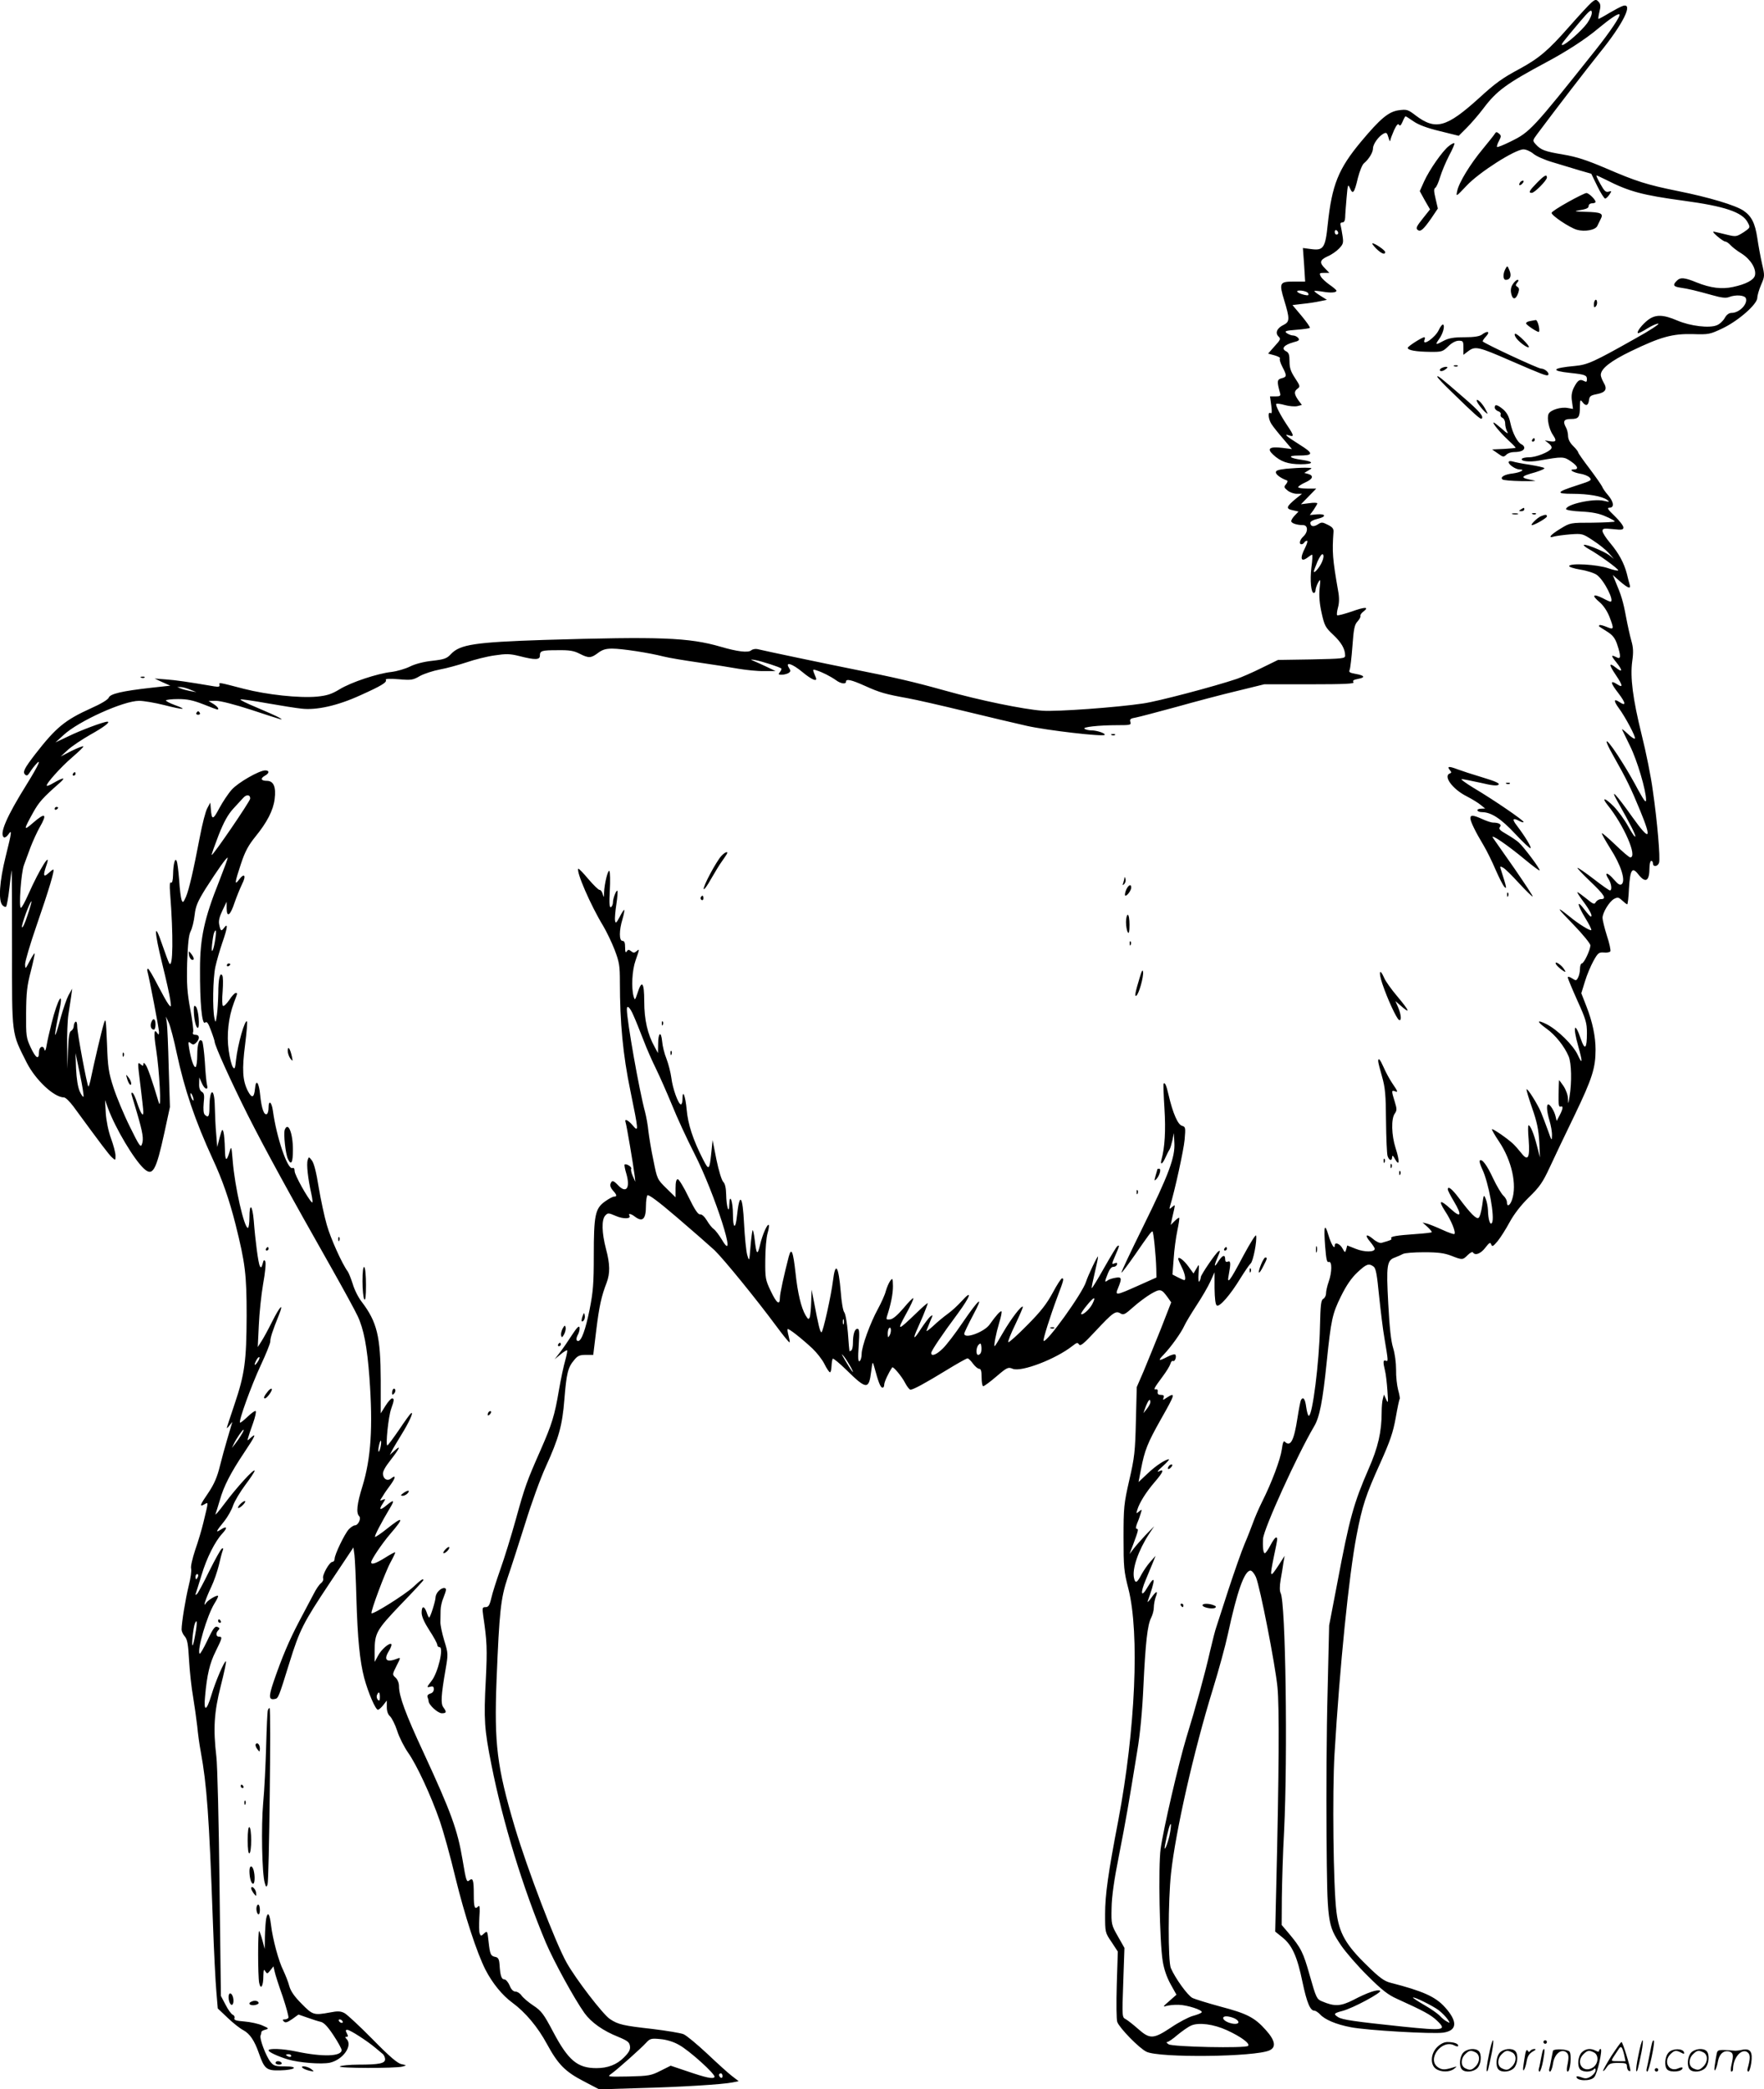 <svg version="1.0" xmlns="http://www.w3.org/2000/svg"
  viewBox="0 0 1014.244 1201.037"
 preserveAspectRatio="xMidYMid meet">
<g transform="translate(-0.578,1200.872) scale(0.1,-0.1)"
fill="#000000" stroke="none">
<path d="M9154 11992 c-11 -9 -69 -72 -129 -140 -116 -132 -170 -178 -280
-238 -101 -54 -140 -82 -235 -169 -188 -170 -250 -187 -366 -99 -43 33 -50 35
-95 29 -59 -8 -106 -47 -218 -181 -130 -156 -167 -248 -191 -474 -14 -138 -25
-153 -97 -143 l-46 6 7 -96 6 -97 -65 0 c-82 0 -86 -7 -55 -109 32 -104 31
-122 -2 -139 -39 -18 -52 -46 -32 -67 15 -14 13 -19 -22 -57 l-37 -42 37 -10
c21 -6 35 -14 31 -18 -4 -4 2 -25 14 -48 27 -52 26 -58 -5 -66 -26 -7 -27 -18
-8 -86 4 -15 -1 -18 -26 -18 l-32 0 7 -51 c5 -37 4 -50 -4 -45 -17 11 -13 -36
6 -64 9 -14 39 -52 67 -84 l50 -59 -54 7 c-75 9 -92 -4 -54 -39 43 -40 85 -55
159 -55 75 0 79 15 7 25 -74 10 -87 25 -22 25 90 0 91 11 6 64 -76 48 -93 63
-56 51 27 -9 25 2 -11 55 -41 61 -72 121 -65 127 3 3 26 0 50 -7 25 -7 57 -9
71 -6 l26 7 -21 28 c-24 35 -25 50 -3 66 15 11 14 16 -15 60 -25 38 -32 59
-32 96 0 39 -4 51 -21 59 -28 15 -10 36 43 51 33 8 37 13 28 25 -7 8 -20 14
-29 14 -10 0 -25 6 -36 13 -16 12 -9 15 55 20 40 3 75 8 77 11 3 3 -18 33 -47
68 l-53 63 59 7 c32 3 77 10 99 15 l40 8 -38 24 c-21 13 -36 25 -34 27 2 2 24
0 48 -4 46 -8 79 -6 79 6 -1 4 -18 19 -40 34 -21 15 -44 36 -50 47 -10 19 -8
21 19 21 l30 0 -24 25 c-35 34 -31 49 14 70 22 9 52 30 66 45 24 25 26 33 20
72 -3 23 -9 51 -11 61 -4 11 0 17 10 17 10 0 15 10 16 28 0 15 4 65 8 112 7
80 8 83 20 56 16 -38 25 -26 45 59 10 39 25 77 35 85 29 24 52 63 52 86 0 24
32 69 60 84 17 9 21 6 29 -22 5 -18 10 -26 10 -18 1 8 11 35 22 60 14 30 23
40 28 32 6 -10 12 -4 21 17 7 17 15 31 17 31 3 0 23 -13 46 -29 29 -20 77 -38
151 -56 l109 -27 44 44 c24 24 69 75 99 115 75 100 133 142 359 263 115 61
228 134 300 195 69 57 115 88 122 81 8 -8 -52 -98 -138 -206 -362 -455 -377
-471 -488 -525 -40 -20 -75 -34 -78 -31 -2 2 2 18 11 34 14 27 14 31 0 43 -13
11 -17 10 -24 -2 -5 -8 -36 -47 -69 -87 -71 -85 -138 -194 -147 -242 -7 -34
-7 -33 55 32 71 76 278 208 326 208 15 0 40 -11 57 -25 16 -14 66 -36 111 -49
45 -14 114 -34 152 -46 l70 -20 35 -72 c19 -39 40 -71 45 -71 6 1 17 12 25 24
13 20 13 21 -5 16 -16 -5 -25 3 -47 43 -16 28 -26 50 -23 50 3 0 27 -11 53
-24 135 -69 212 -89 447 -121 238 -32 340 -66 370 -126 15 -28 15 -29 -25 -56
-40 -25 -43 -26 -93 -14 -29 7 -61 15 -72 17 -15 4 -11 -3 15 -26 19 -16 39
-30 46 -30 6 0 19 -9 29 -20 10 -11 39 -34 66 -50 52 -34 84 -88 75 -125 -7
-26 -51 -50 -126 -66 -65 -14 -129 -6 -209 26 -71 29 -94 31 -115 9 -24 -24
-19 -33 22 -39 43 -6 89 -17 186 -44 49 -14 76 -17 93 -10 39 15 90 11 97 -7
12 -32 -37 -84 -82 -84 -15 0 -29 -10 -40 -30 -9 -16 -29 -35 -45 -41 -42 -18
-152 -5 -227 27 -82 35 -125 36 -168 4 -33 -25 -67 -68 -59 -76 2 -3 27 9 55
27 28 17 56 29 63 27 7 -2 -52 -41 -132 -85 -241 -136 -275 -151 -348 -158
-133 -12 -143 -28 -27 -40 84 -9 96 -13 96 -36 0 -16 -3 -18 -18 -10 -23 12
-35 4 -57 -38 -12 -25 -16 -47 -11 -79 l6 -44 -29 5 c-39 8 -99 -10 -111 -33
-12 -23 2 -91 26 -124 21 -31 17 -39 -17 -34 l-31 5 22 -17 c14 -11 20 -22 15
-30 -12 -20 -87 -50 -127 -50 -20 0 -39 -4 -42 -9 -9 -14 45 -20 99 -10 136
24 142 24 185 -6 39 -27 44 -45 14 -45 -30 0 -4 -17 35 -24 22 -3 47 -13 56
-22 15 -16 10 -19 -71 -45 -121 -39 -126 -49 -26 -49 90 0 170 -14 198 -35 17
-12 14 -13 -20 -5 -62 14 -216 -21 -216 -48 0 -5 39 -12 88 -14 61 -3 103 -11
140 -28 28 -12 52 -25 52 -29 0 -3 -58 -6 -128 -7 -127 0 -128 0 -185 -35 -58
-35 -75 -57 -34 -44 12 3 54 9 92 12 68 5 71 4 130 -35 33 -21 74 -54 90 -72
l30 -34 -28 22 c-32 23 -137 66 -145 58 -2 -3 10 -13 28 -23 56 -31 170 -113
170 -123 0 -4 -26 1 -57 12 -63 22 -220 31 -225 13 -2 -5 28 -15 65 -21 38 -6
81 -20 95 -31 42 -31 103 -153 77 -153 -3 0 -24 9 -46 21 -55 27 -63 15 -16
-24 23 -20 44 -52 57 -85 27 -71 26 -75 -17 -57 -20 8 -38 13 -41 10 -3 -3 -3
-6 -1 -8 2 -2 23 -15 45 -29 32 -20 46 -38 58 -74 22 -66 22 -88 -3 -74 -34
17 -34 11 -1 -30 37 -47 35 -60 -4 -29 -40 32 -41 18 -1 -41 42 -62 44 -78 9
-55 -42 27 -40 9 6 -50 45 -59 47 -79 5 -51 -32 21 -32 5 -1 -37 37 -50 99
-167 92 -174 -3 -4 -23 9 -42 28 -20 19 -35 30 -32 24 2 -5 23 -48 46 -95 41
-82 92 -255 92 -309 0 -20 -10 -7 -44 54 -23 44 -62 112 -86 150 -94 153 -135
183 -52 38 68 -120 95 -175 148 -304 69 -168 56 -178 -45 -37 -92 130 -131
171 -87 93 77 -137 107 -196 104 -205 -2 -6 -20 21 -41 59 -21 38 -59 90 -84
115 -49 49 -71 54 -35 8 95 -117 175 -302 131 -302 -6 0 -44 32 -85 72 -41 39
-76 69 -78 67 -3 -2 20 -42 49 -89 60 -93 88 -181 66 -203 -10 -9 -20 -4 -47
27 -36 42 -57 43 -30 2 17 -26 22 -66 8 -66 -4 0 -46 29 -92 65 -47 36 -89 65
-94 65 -5 0 28 -35 72 -77 83 -79 98 -103 62 -103 -10 0 -23 -8 -29 -17 -8
-15 -14 -13 -54 20 -25 20 -48 37 -52 37 -3 0 12 -24 33 -52 40 -54 57 -88 44
-88 -4 0 -20 19 -37 41 -45 60 -42 29 4 -47 23 -37 39 -69 36 -72 -6 -6 -73
35 -125 78 -82 66 -76 54 23 -47 54 -56 97 -109 97 -119 -1 -27 -37 -104 -50
-104 -5 0 -10 -14 -10 -31 0 -17 -5 -39 -11 -50 -10 -19 -12 -19 -35 -4 -14 9
-24 11 -24 5 0 -6 25 -66 55 -133 49 -108 55 -129 55 -187 0 -90 -12 -102 -35
-34 -36 106 -48 74 -15 -41 26 -93 25 -111 -3 -50 -26 56 -116 144 -179 176
-58 29 -58 16 -1 -25 52 -37 104 -103 128 -160 16 -38 19 -147 5 -231 -7 -46
-7 -47 -9 -13 0 21 -12 53 -26 74 -14 20 -25 35 -25 33 -1 -2 -2 -38 -3 -80
-1 -58 1 -75 11 -72 17 7 15 -12 -5 -50 l-17 -32 -6 25 c-6 29 -31 70 -42 70
-12 0 -9 -41 7 -94 8 -27 15 -65 14 -85 0 -33 -2 -31 -23 29 -13 36 -31 83
-40 105 -20 47 -77 138 -83 132 -2 -3 12 -51 32 -108 28 -80 37 -124 41 -194
l4 -90 -18 70 c-18 69 -37 115 -48 115 -3 0 -3 -37 1 -82 8 -107 -4 -127 -42
-78 -15 19 -37 44 -49 55 -34 31 -115 87 -120 82 -2 -2 16 -34 41 -71 73 -109
104 -249 74 -335 -12 -34 -29 -42 -29 -13 0 11 -9 27 -20 37 -12 11 -38 55
-59 99 -36 78 -65 116 -77 103 -4 -3 3 -25 14 -49 37 -76 74 -281 56 -309 -10
-17 -22 19 -23 73 -1 20 -6 49 -13 65 -11 27 -12 25 -20 -37 -5 -35 -14 -68
-21 -72 -13 -9 -46 24 -114 115 -40 53 -63 70 -63 48 0 -5 16 -37 36 -70 47
-79 40 -96 -18 -43 -62 57 -75 53 -34 -11 36 -54 64 -123 54 -132 -3 -3 -34 8
-69 24 -35 16 -75 32 -89 36 l-25 6 29 -26 c15 -14 26 -28 24 -30 -2 -2 -42
-7 -88 -10 -115 -8 -152 -14 -145 -25 5 -8 -3 -11 -56 -26 -9 -3 -31 7 -48 22
-41 34 -51 24 -17 -16 14 -17 26 -35 26 -40 0 -20 -59 -20 -107 -1 l-51 20 -6
-22 c-6 -21 -7 -21 -22 6 -14 26 -44 38 -44 16 0 -27 -21 8 -36 59 -22 74 -28
53 -19 -65 6 -75 10 -93 21 -89 19 7 19 -58 -1 -114 -8 -23 -15 -53 -15 -66 0
-13 -7 -27 -16 -32 -13 -7 -16 -34 -19 -163 -4 -201 -43 -509 -64 -509 -5 0
-11 23 -15 50 -6 47 -17 62 -30 41 -3 -5 -12 -51 -20 -102 -20 -131 -40 -171
-73 -138 -7 7 -12 -5 -17 -43 -8 -58 -58 -192 -114 -303 -19 -38 -42 -92 -52
-120 -10 -27 -31 -82 -48 -121 -17 -40 -58 -157 -92 -260 -33 -104 -66 -202
-71 -219 -6 -16 -22 -79 -36 -139 -28 -125 -84 -328 -136 -496 -44 -145 -133
-528 -148 -640 -14 -100 -6 -536 12 -645 7 -45 23 -92 45 -132 l34 -61 -42
-37 c-34 -29 -38 -35 -18 -28 14 4 46 8 72 7 51 -1 141 -31 133 -43 -2 -5 -25
-14 -51 -21 -25 -7 -82 -37 -126 -67 -101 -67 -121 -67 -188 -8 -27 24 -59 49
-71 56 -22 11 -22 13 -15 210 l7 200 -38 67 c-37 65 -38 69 -36 162 1 66 14
160 43 305 40 204 54 286 105 600 16 94 29 232 35 370 12 250 23 353 45 395 8
16 15 42 15 59 0 16 5 42 10 57 16 41 5 40 -25 -3 -15 -21 -24 -29 -20 -18 45
125 45 157 -1 80 -37 -64 -44 -38 -11 41 14 33 32 77 41 99 l16 40 -31 -35
c-17 -19 -39 -52 -50 -72 -25 -49 -36 -54 -43 -21 -12 53 25 159 86 253 l30
45 -49 -50 c-26 -28 -58 -64 -70 -80 l-23 -30 21 55 c30 80 32 90 21 90 -7 0
-6 11 2 32 8 18 17 44 21 58 7 23 7 24 -10 10 -17 -14 -17 -13 -10 10 12 40
50 101 99 158 51 59 58 79 24 62 -13 -6 -3 7 22 29 25 22 41 41 37 41 -19 0
-75 -36 -123 -82 l-52 -49 14 73 c21 110 38 152 114 287 83 146 87 159 34 125
-22 -15 -24 -15 -18 0 4 12 0 16 -15 16 -15 0 -21 5 -19 18 2 10 -2 16 -10 14
-16 -3 -11 7 38 73 21 28 41 60 45 73 3 12 10 20 15 17 10 -6 22 23 14 36 -3
5 -23 0 -44 -11 -54 -28 -59 -25 -23 12 41 43 100 125 118 165 8 18 40 71 70
117 31 47 67 109 80 138 l24 53 0 -92 c1 -59 5 -94 13 -99 16 -10 77 60 135
155 26 42 53 81 60 87 14 12 37 130 31 160 -2 9 -34 -43 -73 -115 -79 -150
-97 -173 -84 -109 12 65 11 81 -6 74 -10 -4 -15 1 -15 14 0 29 -15 24 -39 -12
-24 -39 -27 -31 -6 19 18 42 18 46 6 38 -15 -9 -101 -135 -101 -148 0 -7 -4
-18 -9 -25 -4 -7 -6 13 -4 45 4 58 4 58 -12 30 l-17 -29 -29 40 c-27 37 -59
61 -59 44 0 -4 9 -25 20 -47 19 -37 26 -75 15 -75 -4 0 -20 7 -37 16 l-31 16
7 91 c3 51 13 123 21 161 8 38 13 71 11 74 -3 2 -14 -6 -27 -19 l-22 -22 7 34
c21 92 21 85 1 69 -16 -14 -17 -13 -12 5 27 87 79 324 84 383 6 69 5 73 -15
79 -24 6 -53 73 -77 176 -13 57 -21 75 -29 66 -2 -2 0 -67 5 -143 8 -127 2
-224 -17 -293 -9 -34 5 -28 22 10 8 17 18 39 24 47 5 8 12 33 17 55 l8 40 3
-55 c5 -83 -32 -183 -179 -481 -71 -144 -128 -264 -125 -266 2 -2 35 42 75 99
80 116 96 138 103 138 6 0 20 -139 22 -215 l1 -50 -105 -47 c-130 -58 -135
-59 -115 -12 23 56 20 64 -17 57 -18 -3 -39 -10 -45 -16 -17 -12 -16 -6 3 42
9 23 21 38 31 37 9 0 18 5 21 13 3 10 0 12 -12 8 -20 -8 -20 -8 4 48 23 53 24
59 10 50 -5 -3 -39 -60 -76 -125 -37 -66 -69 -118 -71 -116 -2 2 6 41 17 87
11 46 20 89 19 94 0 12 -58 -109 -69 -145 -20 -65 -228 -355 -244 -339 -5 5
38 142 80 254 37 97 38 105 26 105 -5 0 -29 -37 -53 -82 -34 -63 -68 -108
-147 -187 -56 -57 -105 -101 -109 -98 -3 4 15 50 41 103 25 53 45 99 43 101
-9 8 -68 -70 -113 -147 -25 -44 -47 -80 -49 -80 -7 0 8 75 26 135 10 32 16 62
13 65 -6 5 -32 -24 -68 -75 -31 -44 -146 -86 -146 -53 0 6 23 54 51 107 64
119 37 99 -63 -47 -39 -58 -88 -122 -110 -144 -37 -37 -68 -49 -68 -27 0 12
60 102 153 227 73 99 87 143 22 71 -22 -24 -57 -57 -80 -73 -22 -16 -60 -47
-84 -70 -24 -22 -41 -34 -38 -26 3 8 13 33 22 55 16 37 16 38 -1 25 -9 -8 -32
-39 -51 -67 -38 -60 -50 -68 -30 -20 8 17 26 60 41 94 14 34 26 66 26 70 0 4
-30 -22 -67 -58 -107 -103 -112 -103 -59 -6 27 48 46 90 43 93 -2 3 -28 -23
-56 -57 -35 -41 -61 -63 -77 -65 -22 -2 -24 0 -18 19 23 71 34 128 34 172 -1
46 -2 49 -16 30 -8 -11 -19 -37 -25 -58 -5 -21 -26 -67 -45 -102 -45 -82 -94
-217 -94 -260 0 -18 -5 -37 -12 -41 -8 -5 -10 17 -5 89 5 78 4 97 -7 97 -16 0
-26 -31 -26 -82 0 -20 -4 -40 -10 -43 -6 -3 -10 -5 -10 -3 -1 2 -5 49 -9 106
-5 56 -14 109 -21 117 -7 8 -16 61 -20 117 -13 152 -31 178 -45 63 -10 -82
-57 -295 -66 -295 -8 0 -18 42 -43 175 l-14 70 -2 -70 c-1 -38 -5 -78 -8 -88
-7 -15 -9 -14 -24 10 -26 44 -46 130 -58 243 -14 126 -24 151 -39 95 -27 -104
-51 -213 -51 -237 0 -46 -19 -32 -53 40 -30 63 -32 73 -31 177 0 61 6 130 13
154 7 23 10 45 7 48 -8 8 -36 -54 -50 -114 -15 -64 -21 -57 -31 30 -4 32 -9
56 -12 54 -2 -3 -8 -45 -12 -94 -7 -87 -7 -88 -19 -48 -6 22 -14 102 -18 178
-8 166 -26 186 -41 45 -8 -79 -23 -73 -23 10 0 74 -19 127 -21 57 -1 -63 -17
-12 -18 57 -1 38 -6 62 -17 73 -9 9 -26 65 -39 128 l-22 112 -7 -70 c-11 -104
-14 -107 -47 -43 -59 115 -88 205 -95 288 -7 78 -24 122 -24 61 0 -17 -4 -31
-9 -31 -15 0 -48 92 -55 152 -4 31 -17 81 -28 110 -12 29 -23 74 -25 100 -6
63 -23 51 -23 -15 l-1 -52 -19 35 c-41 73 -60 158 -60 262 0 111 -14 127 -39
47 -14 -41 -15 -42 -22 -19 -14 51 -9 150 11 207 24 69 24 69 5 53 -12 -10
-18 -10 -31 1 -13 10 -17 10 -25 -2 -6 -10 -9 -3 -9 24 0 26 -4 37 -15 37 -20
0 -20 60 0 125 8 27 12 51 10 53 -2 2 -14 -16 -26 -40 -20 -37 -24 -40 -27
-20 -2 12 2 55 8 94 6 39 8 73 6 76 -7 6 -26 -44 -26 -68 0 -10 -5 -22 -11
-26 -9 -5 -11 20 -7 94 3 55 2 106 -2 113 -8 13 -29 -72 -31 -124 -1 -30 -1
-31 -8 -7 -4 14 -12 24 -18 23 -5 -1 -34 27 -64 62 -29 35 -56 62 -58 60 -14
-15 71 -211 143 -329 19 -32 49 -94 66 -138 27 -71 30 -92 30 -186 0 -232 18
-420 60 -622 48 -235 49 -242 14 -201 -27 32 -50 42 -41 17 5 -13 43 -235 52
-306 l4 -35 -15 33 c-8 18 -12 37 -9 42 6 10 -29 32 -38 24 -2 -3 2 -26 10
-52 24 -82 0 -117 -47 -67 -28 29 -36 31 -44 8 -4 -9 2 -25 14 -38 23 -25 25
-35 7 -35 -8 0 -32 -13 -54 -29 -55 -40 -63 -78 -63 -310 0 -162 -4 -208 -24
-310 -24 -118 -47 -181 -66 -181 -13 0 -13 16 1 41 5 11 9 28 7 37 -3 12 -16
-2 -43 -43 -21 -33 -52 -78 -69 -100 l-31 -40 34 28 c18 15 36 26 38 23 2 -2
-3 -28 -11 -57 -9 -30 -25 -106 -36 -169 -25 -149 -41 -199 -105 -345 -80
-181 -91 -211 -144 -403 -27 -97 -67 -226 -89 -287 -21 -60 -45 -134 -51 -162
-10 -43 -17 -53 -33 -53 -19 0 -20 -4 -14 -48 22 -148 24 -191 15 -372 -12
-227 -8 -283 32 -484 66 -334 182 -712 313 -1024 47 -110 162 -320 222 -405
39 -54 106 -102 194 -137 55 -23 65 -31 68 -54 3 -20 -6 -36 -35 -65 -41 -41
-92 -61 -158 -61 -109 0 -162 44 -250 211 -53 100 -66 118 -113 149 -29 19
-59 45 -68 58 -8 12 -24 22 -34 22 -13 0 -25 12 -34 35 -8 19 -22 35 -30 35
-17 0 -24 22 -28 85 -2 31 -8 41 -23 44 -28 5 -32 15 -40 88 -7 62 -7 64 -26
47 -17 -16 -19 -16 -25 0 -4 9 -4 51 -2 92 4 53 2 72 -5 65 -22 -22 -27 -9
-27 67 0 83 -5 99 -26 81 -15 -12 -18 -5 -39 121 -29 171 -65 270 -224 614
-104 223 -141 325 -141 381 0 19 -8 39 -20 50 -19 17 -19 18 6 68 23 44 24 49
7 42 -64 -26 -84 -10 -51 43 11 18 17 36 14 39 -10 11 -58 -30 -77 -67 l-19
-35 0 60 c0 106 9 122 150 270 72 74 130 137 130 140 0 12 -14 2 -58 -39 -46
-43 -232 -160 -240 -151 -7 7 79 238 110 294 16 29 28 55 26 56 -2 2 -28 -12
-58 -31 -53 -33 -80 -42 -80 -26 0 15 62 107 109 162 84 97 77 107 -19 30 -35
-28 -65 -48 -68 -46 -4 5 36 82 88 169 26 43 20 47 -22 12 -37 -31 -46 -26
-21 11 17 27 17 28 -1 21 -18 -7 -18 -7 0 20 9 16 30 46 46 67 29 40 31 59 3
36 -20 -17 -43 -6 -47 22 -3 16 11 42 44 84 53 68 62 90 22 53 l-27 -24 13 25
c7 14 31 54 53 90 46 74 73 135 57 125 -6 -3 -37 -47 -70 -96 -34 -49 -63 -89
-67 -89 -11 0 6 166 22 210 18 50 18 60 5 60 -6 0 -23 -19 -38 -43 l-27 -43 0
190 c-1 253 -21 335 -110 452 -19 24 -42 70 -51 102 -10 31 -23 64 -29 72 -32
43 -98 189 -120 267 -14 48 -35 147 -47 218 -13 83 -27 138 -39 153 -17 22
-18 22 -24 2 -8 -24 2 -110 21 -194 7 -32 9 -55 3 -49 -26 26 -99 158 -99 179
0 15 -5 22 -13 18 -28 -10 -91 176 -112 329 -7 52 -25 65 -25 18 0 -17 -4 -32
-9 -36 -17 -10 -31 31 -39 107 -7 76 -25 98 -30 38 -5 -53 -18 -57 -41 -13
-31 61 -34 125 -16 266 9 71 14 131 11 134 -12 13 -53 -131 -63 -221 -5 -50
-8 -56 -18 -42 -7 9 -18 52 -24 95 -13 89 -2 191 30 276 22 59 22 55 9 55 -5
0 -22 -18 -36 -40 -15 -22 -31 -37 -36 -34 -5 4 -6 38 -2 84 3 43 3 84 -2 91
-13 22 -23 -19 -23 -102 -1 -42 -4 -98 -8 -125 -7 -46 -8 -47 -14 -19 -12 54
-9 228 5 295 8 36 26 98 40 139 30 86 34 117 11 87 -17 -23 -21 -21 -29 19 -4
21 2 45 19 80 l24 50 0 -38 c1 -56 21 -42 46 34 12 35 32 83 43 106 25 49 13
66 -17 26 -28 -38 -26 -19 10 89 24 73 43 107 84 158 66 81 102 150 110 215 9
70 -6 105 -45 105 -34 0 -39 14 -10 30 25 14 26 30 1 30 -34 0 -155 -69 -192
-110 -20 -22 -52 -70 -72 -107 -37 -70 -44 -70 -49 -3 l-3 35 -17 -32 c-10
-17 -29 -91 -43 -165 -38 -198 -62 -302 -80 -345 -15 -33 -18 -36 -25 -18 -4
11 -11 62 -14 114 -4 52 -10 101 -14 109 -9 25 -20 -15 -21 -76 -1 -35 -5 -51
-12 -47 -7 5 -9 -14 -5 -61 19 -242 17 -437 -5 -403 -5 8 -23 57 -41 109 -47
139 -47 81 1 -113 22 -89 43 -182 46 -207 6 -42 5 -44 -10 -25 -9 11 -37 62
-63 112 -26 51 -51 93 -55 93 -5 0 -6 -8 -3 -17 11 -41 66 -326 66 -346 0 -17
-2 -19 -10 -7 -19 30 -21 -2 -6 -97 19 -123 31 -355 15 -303 -40 134 -65 204
-76 218 -9 13 -12 13 -13 3 0 -11 -3 -11 -15 -1 -19 16 -19 18 0 -135 8 -65
15 -128 15 -139 0 -31 -15 -8 -35 51 -9 29 -21 56 -27 59 -6 4 -8 -1 -5 -12 3
-11 17 -57 31 -104 33 -113 39 -150 28 -179 -7 -21 -15 -10 -69 100 -34 68
-76 169 -94 224 -29 89 -33 117 -38 255 -6 141 -7 151 -18 115 -14 -46 -55
-222 -73 -308 -6 -32 -14 -57 -16 -54 -8 8 -64 308 -64 343 0 21 -4 33 -10 29
-5 -3 -10 -15 -10 -25 0 -10 -7 -23 -15 -27 -11 -6 -15 -34 -18 -113 l-3 -105
-2 125 c-1 69 2 152 7 185 5 33 12 80 16 105 l6 45 -21 -37 c-11 -21 -31 -79
-45 -129 -39 -146 -43 -128 -9 35 29 133 -8 76 -44 -69 -11 -44 -24 -100 -28
-125 -4 -25 -9 -37 -12 -27 -6 30 -32 20 -32 -13 0 -46 -18 -36 -48 28 -25 54
-27 65 -26 197 1 116 5 157 27 240 14 55 24 102 22 103 -2 2 -15 -18 -29 -45
-24 -46 -25 -47 -26 -18 0 17 29 116 65 220 73 211 107 325 97 325 -3 0 -16
-10 -29 -22 -27 -25 -30 -12 -12 41 35 99 -37 -14 -102 -161 -19 -43 -38 -78
-43 -78 -13 0 1 203 18 247 8 21 25 67 38 103 14 36 37 86 51 111 47 81 34 90
-39 26 -54 -47 -53 -39 3 62 33 59 55 84 153 170 37 33 21 32 -38 -2 -18 -11
-35 -18 -37 -15 -8 8 81 108 147 164 37 32 66 60 63 62 -3 3 -33 -9 -68 -26
l-62 -32 41 38 c23 21 80 59 127 86 81 45 121 76 100 76 -21 0 -155 -50 -224
-84 l-74 -35 47 43 c87 80 344 196 434 196 25 0 91 -11 146 -25 110 -28 138
-28 58 1 -27 10 -50 22 -50 26 0 4 31 8 70 8 54 0 86 -7 145 -30 42 -17 78
-30 80 -30 14 0 2 17 -22 32 l-28 17 43 1 c26 0 107 -21 200 -51 197 -65 192
-63 162 -45 -14 8 -72 34 -129 58 -56 23 -98 44 -92 46 6 2 75 -8 153 -22 79
-14 168 -28 198 -31 85 -10 207 17 336 76 125 56 157 76 148 90 -3 6 24 7 74
3 73 -6 82 -5 123 19 24 13 76 30 114 37 39 7 107 26 153 41 46 16 118 34 161
40 67 10 88 10 144 -4 89 -23 117 -22 117 2 0 29 10 32 103 32 66 1 92 -3 125
-20 53 -27 66 -26 106 4 25 19 45 25 82 25 56 0 212 -24 294 -45 30 -8 123
-23 205 -35 83 -12 185 -28 229 -36 43 -7 108 -14 145 -13 l66 0 -50 24 c-27
13 -61 28 -75 34 -23 10 -22 10 10 5 37 -7 139 -40 148 -48 3 -3 -1 -12 -8
-21 -11 -13 -9 -15 11 -15 13 0 31 5 39 10 12 8 13 13 2 30 -23 37 19 24 78
-25 53 -44 87 -58 77 -32 -21 51 -21 50 4 42 32 -10 78 -33 111 -56 28 -21 58
-25 58 -9 0 18 31 11 109 -24 86 -39 119 -48 246 -71 50 -9 198 -43 330 -75
132 -32 292 -70 355 -84 116 -26 436 -63 447 -52 8 8 -43 26 -75 26 -15 0 -33
4 -40 9 -17 10 81 21 190 21 73 0 79 1 73 19 -5 15 1 20 32 25 21 4 126 32
233 61 107 30 265 72 350 92 l155 38 262 0 c201 0 259 3 251 12 -7 9 0 14 26
19 45 8 38 20 -15 29 -33 6 -39 10 -33 23 4 10 11 71 16 137 7 98 12 123 29
141 11 12 19 26 17 32 -2 6 6 17 17 25 36 28 9 28 -68 0 -42 -14 -79 -24 -83
-21 -3 3 -1 23 5 45 7 25 8 56 1 93 -33 189 -35 225 -27 340 2 19 -6 29 -33
42 -31 16 -36 16 -57 2 -25 -16 -43 -12 -43 10 0 7 18 17 41 22 52 12 50 30
-3 26 l-41 -4 22 30 c11 17 21 33 21 37 0 4 -21 5 -47 1 l-47 -6 44 45 44 45
-52 0 c-29 0 -52 4 -52 8 0 5 18 17 40 27 45 20 51 39 18 49 l-23 6 25 15 c24
14 24 14 -21 15 -25 0 -74 -3 -108 -6 -49 -6 -61 -10 -59 -23 3 -13 30 -32 63
-44 6 -2 4 -11 -5 -22 -13 -15 -12 -19 9 -36 13 -11 37 -19 53 -19 l30 0 -34
-27 c-58 -48 -61 -59 -17 -68 l31 -7 -21 -22 c-12 -12 -21 -27 -21 -33 0 -12
32 -23 68 -23 29 0 30 -39 2 -65 -21 -19 -27 -45 -11 -45 6 0 13 5 16 10 3 6
11 10 16 10 5 0 0 -18 -11 -40 -32 -62 -25 -86 16 -55 10 8 21 15 24 15 3 0 2
-33 -4 -73 -9 -76 -2 -147 14 -147 6 0 10 8 10 18 1 9 7 28 15 42 13 23 14 20
8 -36 -4 -42 0 -87 12 -140 16 -71 21 -82 66 -124 47 -44 69 -82 69 -120 0
-17 -13 -18 -193 -22 l-193 -3 -94 -46 c-52 -26 -117 -54 -143 -63 -131 -44
-453 -129 -537 -141 -152 -23 -498 -48 -580 -42 -109 8 -359 59 -565 117 -176
49 -278 73 -540 125 -135 27 -493 102 -533 112 -12 3 -29 0 -37 -7 -18 -15
-80 -7 -176 21 -183 53 -347 59 -1014 39 -398 -13 -484 -26 -536 -81 -24 -26
-38 -31 -108 -39 -48 -5 -98 -18 -128 -33 -26 -13 -74 -27 -106 -31 -81 -9
-232 -59 -299 -100 -46 -28 -72 -36 -130 -42 -103 -9 -288 11 -420 45 -151 39
-143 38 -140 22 2 -10 -5 -12 -30 -8 -153 26 -222 36 -278 40 l-65 5 45 -21
45 -20 -110 -12 c-169 -19 -236 -35 -244 -57 -4 -11 -45 -36 -102 -61 -150
-68 -201 -110 -320 -263 -63 -82 -74 -103 -59 -118 9 -8 15 -6 24 8 6 10 21
31 33 45 43 50 22 3 -48 -110 -115 -184 -159 -286 -130 -304 5 -3 17 5 25 17
22 31 20 16 -16 -129 -35 -141 -42 -249 -19 -277 8 -9 18 -13 22 -9 4 4 13 53
19 107 6 55 12 101 13 102 1 1 2 -201 2 -449 0 -509 -4 -481 84 -656 51 -101
158 -201 215 -201 9 0 33 -24 54 -52 162 -221 204 -277 222 -293 20 -18 20
-18 20 11 0 16 -12 61 -26 99 -15 41 -27 101 -30 145 l-4 75 18 -50 c43 -115
148 -291 205 -344 51 -47 70 -14 118 206 l32 148 -7 225 c-3 124 -8 241 -11
260 l-5 35 16 -35 c9 -19 30 -98 46 -175 45 -211 106 -389 207 -609 55 -118
95 -233 131 -375 56 -224 64 -288 64 -526 -1 -261 -11 -336 -70 -510 -24 -71
-44 -132 -44 -135 0 -3 8 4 16 15 l16 20 -6 -20 c-3 -11 -14 -49 -25 -85 -11
-36 -29 -103 -41 -150 -15 -62 -33 -103 -65 -151 -51 -74 -54 -85 -24 -68 24
13 25 22 -6 -106 -9 -38 -30 -109 -47 -157 -16 -49 -27 -96 -23 -107 3 -11 -3
-55 -14 -98 -18 -73 -41 -212 -41 -252 0 -10 8 -28 18 -39 15 -17 20 -45 25
-139 4 -65 14 -158 23 -208 8 -49 19 -126 24 -170 4 -44 13 -109 20 -145 35
-192 48 -365 70 -980 6 -168 15 -348 20 -401 l8 -96 57 -54 c31 -30 72 -62 90
-71 37 -20 64 -59 90 -134 31 -89 44 -99 121 -97 88 2 112 23 27 23 -54 0 -64
3 -82 26 -26 33 -64 133 -57 151 3 7 5 17 5 21 0 4 10 10 23 13 21 6 20 8 -17
24 -22 10 -68 20 -103 23 -49 4 -62 8 -58 19 3 7 -1 16 -10 20 -8 3 -27 29
-41 57 l-27 51 -8 645 c-4 355 -12 683 -18 730 -19 162 -13 256 25 406 19 75
33 139 30 142 -7 8 -60 -114 -84 -195 -28 -93 -45 -96 -36 -6 11 125 27 191
61 259 38 77 40 84 19 84 -17 0 -20 21 -4 37 8 8 8 13 0 17 -18 11 -27 0 -65
-80 -20 -42 -39 -74 -42 -72 -17 18 42 219 85 289 12 19 21 37 21 42 0 12 -58
-21 -70 -40 -20 -32 -1 27 30 92 16 33 35 89 44 125 8 36 18 74 22 84 5 14 4
17 -5 12 -7 -5 -39 -63 -72 -129 -32 -66 -64 -125 -70 -131 -9 -8 -11 -7 -7 4
3 8 18 56 33 105 29 97 77 193 120 239 31 34 26 45 -11 21 -31 -20 -26 -9 23
51 18 23 41 63 49 88 9 26 41 79 70 118 30 40 54 76 54 82 -1 17 -106 -99
-173 -189 -33 -44 -56 -71 -52 -60 4 11 15 47 25 80 21 77 63 159 139 272 65
97 74 118 39 87 -21 -19 -21 -19 -15 1 3 11 15 48 28 83 12 34 19 65 15 69 -3
4 -24 -11 -46 -32 -22 -21 -42 -37 -44 -34 -9 9 65 213 119 329 30 64 55 126
55 137 0 21 12 59 49 151 31 77 7 54 -39 -38 -22 -44 -49 -94 -61 -112 l-21
-33 6 125 c3 69 14 176 25 239 12 66 17 120 12 129 -6 11 -10 8 -15 -14 -6
-22 -9 -25 -16 -14 -9 17 -26 144 -35 262 -8 92 -25 104 -25 18 0 -33 -4 -60
-9 -60 -21 0 -75 235 -87 385 -7 85 -8 88 -18 53 -18 -60 -26 -55 -27 18 -1
38 -4 80 -8 94 -6 22 -9 18 -22 -30 l-14 -55 -6 75 c-4 41 -7 112 -8 158 -2
115 -31 106 -31 -10 0 -48 -7 -57 -27 -37 -7 7 -9 32 -6 66 5 45 3 57 -10 65
-11 6 -17 21 -16 46 l1 37 14 -32 c16 -38 40 -45 30 -10 -3 12 -9 70 -12 129
-4 58 -11 112 -15 120 -16 23 -29 -12 -29 -79 0 -34 -4 -64 -9 -68 -10 -6 -27
42 -38 110 -6 35 -4 39 9 27 13 -10 19 -10 32 3 22 22 20 45 -4 45 -13 0 -18
5 -14 15 4 8 -4 68 -16 132 -18 98 -21 141 -18 267 4 111 9 159 20 181 9 17
19 58 23 93 6 52 16 76 63 152 71 111 122 183 127 178 2 -2 -21 -64 -50 -138
-83 -207 -109 -323 -109 -500 -1 -196 11 -325 29 -310 10 9 18 -1 34 -45 12
-31 21 -60 21 -64 0 -22 93 -227 190 -421 103 -203 231 -438 490 -895 62 -110
126 -227 142 -261 36 -76 55 -179 68 -353 21 -288 9 -465 -40 -626 -32 -102
-37 -154 -19 -172 13 -13 -5 -53 -25 -53 -7 0 -22 -10 -34 -22 -25 -27 -82
-146 -82 -170 0 -10 -6 -18 -13 -18 -17 0 -60 -77 -53 -95 3 -8 -3 -20 -12
-27 -10 -7 -29 -35 -43 -63 -14 -27 -51 -97 -82 -155 -58 -110 -100 -209 -148
-349 -29 -86 -28 -106 7 -99 20 3 22 8 84 208 59 190 79 229 232 459 l136 204
6 -44 c3 -24 8 -134 11 -244 7 -241 20 -366 45 -462 23 -85 65 -183 79 -183 5
0 19 12 30 26 l21 27 0 -38 c0 -24 7 -43 19 -53 10 -10 29 -47 41 -84 11 -36
40 -92 62 -124 48 -67 131 -244 183 -394 20 -58 61 -205 90 -327 53 -216 122
-428 172 -527 39 -76 96 -147 155 -190 75 -55 146 -140 198 -236 64 -118 105
-160 211 -215 l90 -47 227 7 c237 6 483 21 541 33 l34 7 -39 30 c-21 16 -85
74 -142 128 -58 54 -119 105 -136 112 -17 7 -97 20 -178 30 -168 19 -197 25
-245 57 -40 26 -197 231 -249 324 -65 116 -225 535 -298 779 -103 347 -119
479 -105 845 16 397 24 471 64 590 20 58 65 198 101 312 35 114 88 260 118
325 75 165 95 236 107 387 12 149 20 184 56 226 20 25 32 30 67 30 l43 0 17
140 c17 139 30 198 60 275 20 54 20 105 -4 195 -24 92 -26 167 -4 191 15 16
18 16 60 -2 43 -19 91 -18 79 2 -9 14 9 11 31 -6 45 -34 64 -15 64 63 0 26 4
52 8 59 5 8 60 -32 172 -128 91 -78 187 -162 214 -187 54 -52 244 -286 355
-436 40 -54 74 -96 77 -94 2 2 -1 19 -6 38 -5 19 -8 36 -5 38 5 6 82 -55 143
-112 24 -23 55 -62 68 -88 13 -27 28 -48 32 -48 5 0 8 16 9 36 1 19 4 38 7 42
4 3 39 -26 79 -65 115 -113 129 -114 142 -8 8 60 8 60 18 25 23 -85 34 -114
45 -118 7 -2 12 5 12 17 0 15 24 67 46 99 5 8 56 -53 74 -89 11 -21 25 -39 31
-39 16 0 84 37 205 111 62 38 117 69 123 69 5 0 19 -13 31 -30 12 -16 28 -30
36 -30 10 0 14 -13 14 -50 0 -27 4 -50 9 -50 6 0 40 25 76 56 62 53 68 55 94
44 50 -20 248 56 344 132 24 19 29 20 37 8 8 -12 27 4 96 78 99 106 115 118
143 100 17 -10 26 -5 72 36 30 27 76 61 103 77 54 31 60 29 97 -22 l19 -27
-60 -154 c-34 -84 -78 -193 -99 -243 l-39 -90 -5 -195 c-4 -174 -8 -211 -38
-340 -31 -136 -33 -157 -33 -330 0 -170 2 -194 28 -295 65 -256 40 -811 -58
-1330 -59 -306 -76 -430 -76 -540 0 -105 0 -106 37 -160 l36 -55 -6 -191 c-3
-106 -2 -202 3 -214 14 -36 126 -151 168 -171 74 -36 624 -30 707 8 40 18 33
57 -21 117 -64 72 -109 95 -262 135 -73 20 -145 42 -161 50 -27 15 -97 111
-123 171 -17 39 -16 387 1 545 26 240 131 704 241 1060 33 107 72 249 86 315
53 246 95 365 130 365 8 0 22 -17 31 -37 24 -57 111 -502 124 -633 11 -112 9
-491 -7 -1150 l-6 -255 42 -34 c55 -44 85 -110 115 -257 25 -118 44 -164 69
-164 7 0 21 -10 32 -21 27 -30 92 -58 177 -74 91 -18 470 -40 532 -31 80 12
83 64 9 146 -55 61 -127 93 -314 141 -35 9 -63 29 -133 98 -124 120 -162 188
-177 311 -18 144 -24 686 -11 905 30 505 83 1030 127 1258 33 171 52 229 136
415 57 127 74 177 89 261 10 57 20 105 23 108 2 3 -2 26 -9 51 -7 26 -13 79
-12 117 0 41 -7 93 -17 125 -12 38 -21 118 -28 255 -12 221 -8 249 39 265 16
6 36 15 45 20 10 6 65 10 122 10 82 0 117 -5 156 -20 64 -25 66 -25 95 4 14
14 27 20 30 15 13 -20 45 -7 71 27 23 30 29 33 34 19 5 -15 11 -12 37 19 17
21 48 70 69 109 25 46 65 98 111 143 61 59 80 87 118 169 25 54 90 191 145
304 101 210 120 271 120 376 0 75 -18 160 -52 247 l-30 77 21 68 c11 37 34 91
49 118 25 45 31 50 59 48 18 -2 35 1 38 7 3 5 -5 46 -20 90 -14 45 -25 90 -25
102 0 30 39 94 66 109 21 11 27 10 47 -9 13 -12 26 -22 29 -22 3 0 8 41 10 91
7 109 18 127 54 81 42 -53 64 -39 64 39 0 21 5 39 10 39 6 0 10 -7 10 -15 0
-22 28 -18 35 4 8 25 -10 238 -36 416 -10 77 -39 221 -64 320 -51 207 -67 330
-54 424 7 49 6 77 -5 115 -8 28 -22 91 -31 139 -16 88 -28 126 -60 201 l-16
39 42 -37 c47 -40 63 -45 55 -18 -3 9 -10 37 -16 62 -17 64 -46 117 -96 177
-24 28 -44 59 -44 69 0 15 7 16 60 11 52 -6 60 -4 60 10 0 9 -22 38 -50 65
-40 38 -46 48 -30 48 29 0 25 33 -8 72 -16 18 -31 40 -34 49 -4 9 -36 55 -72
103 -36 47 -66 90 -66 94 0 5 -13 21 -28 36 -18 17 -29 38 -30 56 0 16 -5 38
-11 49 -21 38 -14 51 28 51 44 0 51 10 51 73 1 37 2 40 14 25 19 -26 34 -22
38 9 3 24 9 29 46 36 51 10 61 29 38 67 -9 16 -16 35 -16 43 0 36 56 80 174
137 170 82 238 101 356 98 91 -3 98 -1 170 33 92 44 200 139 200 176 0 13 10
47 22 75 21 48 21 52 5 121 -9 40 -21 106 -27 147 -13 86 -33 126 -80 158 -47
31 -196 76 -375 112 -182 37 -239 55 -420 133 -106 45 -163 64 -240 77 -107
18 -129 26 -159 59 -19 21 -19 22 10 61 112 150 276 363 356 463 136 167 197
290 136 272 -13 -4 -48 -23 -79 -41 -31 -19 -59 -34 -62 -34 -3 0 0 18 5 40 8
30 7 44 -2 55 -16 19 -20 19 -46 -3z m-22 -116 c-31 -43 -125 -126 -143 -126
-11 0 -2 12 101 134 55 65 66 73 68 55 2 -12 -9 -39 -26 -63z m-1432 -1207 c0
-5 -4 -9 -10 -9 -5 0 -10 7 -10 16 0 8 5 12 10 9 6 -3 10 -10 10 -16z m-172
-348 c4 -11 -2 -12 -24 -7 -45 11 -55 28 -15 24 19 -2 37 -9 39 -17z m79
-1542 c-13 -31 -47 -71 -47 -55 0 4 10 30 21 57 14 31 26 46 31 41 6 -6 4 -23
-5 -43z m-6507 -735 l35 -14 -35 6 c-19 4 -44 10 -55 15 l-20 8 20 0 c11 0 36
-7 55 -15z m344 -627 c-2 -17 -215 -329 -221 -323 -2 2 16 52 39 112 31 79 55
121 85 154 23 25 49 53 58 63 19 21 41 17 39 -6z m-1281 -673 c-14 -43 -28
-73 -31 -65 -4 13 48 154 55 148 1 -2 -9 -39 -24 -83z m1081 -131 c-10 -71
-26 -99 -19 -35 3 29 8 59 11 67 12 29 15 14 8 -32z m2405 -444 c13 -28 37
-90 56 -138 18 -48 51 -123 73 -167 21 -43 62 -136 91 -206 28 -70 86 -196
129 -280 118 -231 255 -660 158 -495 -16 26 -36 53 -46 60 -10 7 -28 29 -40
50 -14 23 -29 36 -39 35 -11 -2 -30 25 -66 99 -27 57 -56 103 -62 103 -9 0
-13 -17 -13 -52 l0 -52 -53 52 c-52 51 -53 53 -74 159 -13 60 -25 135 -29 168
-3 33 -12 83 -19 110 -34 125 -105 527 -105 592 0 28 19 10 39 -38z m-3163
-464 c-2 -5 -12 8 -22 30 -11 26 -18 72 -21 130 l-3 90 25 -120 c14 -66 23
-124 21 -130z m633 -20 c0 -5 -4 -3 -9 5 -5 8 -9 22 -9 30 0 16 17 -16 18 -35z
m6784 -957 c14 -10 20 -46 32 -168 9 -85 22 -195 31 -245 23 -136 22 -134 7
-128 -15 6 -16 -9 -4 -57 5 -19 11 -71 14 -115 5 -71 4 -77 -7 -51 l-13 28 -6
-23 c-4 -13 -7 -47 -7 -76 0 -116 -21 -205 -75 -328 -86 -198 -110 -283 -180
-655 l-47 -245 -9 -385 c-6 -212 -8 -583 -6 -825 4 -502 5 -512 84 -630 26
-38 94 -117 152 -174 82 -82 118 -110 170 -133 152 -69 193 -91 228 -124 60
-57 44 -60 -199 -35 -276 29 -344 39 -368 54 -29 18 -25 23 25 36 59 15 230
107 216 116 -15 9 -72 -10 -154 -53 -73 -37 -108 -39 -180 -8 -30 12 -34 20
-70 147 -38 135 -50 159 -122 245 l-40 47 1 156 c1 86 6 259 13 384 21 433 9
1315 -20 1368 -6 12 -6 39 0 76 6 32 13 76 16 98 l7 40 -32 -50 c-53 -81 -55
-78 -30 45 23 109 23 110 12 110 -5 0 -19 -20 -32 -45 -13 -25 -27 -45 -32
-45 -9 0 -13 37 -10 84 5 59 195 478 294 646 31 52 49 144 72 370 25 242 32
276 82 377 31 63 60 105 94 137 52 49 66 54 93 34z m-1617 -216 c-16 -31 -56
-66 -64 -57 -3 2 12 25 33 50 41 51 55 54 31 7z m-1429 -114 c-3 -7 -5 -2 -5
12 0 14 2 19 5 13 2 -7 2 -19 0 -25z m264 -65 c-9 -16 -10 -15 -11 8 0 14 3
29 8 33 12 12 14 -22 3 -41z m525 -99 c-3 -8 -10 -14 -16 -14 -14 0 -13 43 3
59 10 10 13 8 15 -9 2 -12 1 -28 -2 -36z m-746 -89 c26 -50 -3 -12 -38 49 -20
34 -20 37 -3 16 11 -14 29 -43 41 -65z m-3414 33 c-18 -26 -22 -17 -5 14 6 11
13 17 16 15 3 -3 -2 -16 -11 -29z m5134 -230 c0 -7 -9 -24 -20 -38 l-20 -25
10 29 c17 46 30 61 30 34z m-5226 -186 c-9 -16 -25 -39 -36 -53 l-19 -24 12
25 c15 31 49 80 55 80 3 0 -2 -13 -12 -28z m800 -71 c-4 -17 -9 -30 -11 -27
-3 2 -2 19 2 36 9 41 17 33 9 -9z m-1050 -746 c-4 -8 -8 -15 -10 -15 -2 0 -4
7 -4 15 0 8 4 15 10 15 5 0 7 -7 4 -15z m-15 -329 c-6 -36 -13 -66 -16 -66 -7
0 4 101 13 125 13 33 15 5 3 -59z m1061 -363 c0 -20 -3 -24 -11 -16 -7 7 -9
19 -6 27 10 24 17 19 17 -11z m4540 -796 c-13 -56 -34 -102 -26 -57 14 76 30
133 34 122 2 -7 -2 -36 -8 -65z m1549 -1005 c19 -15 41 -38 50 -51 15 -23 15
-24 -4 -13 -11 5 -29 20 -40 32 -11 12 -50 40 -87 61 -38 22 -68 42 -68 44 0
10 117 -48 149 -73z m-1162 -54 c24 -20 -1 -31 -41 -18 -47 15 -51 45 -4 36
17 -3 37 -11 45 -18z m-57 -60 c81 -37 135 -77 122 -90 -15 -15 -432 -6 -457
9 -11 7 -15 13 -9 13 7 0 34 18 60 41 27 22 62 47 79 54 43 19 129 8 205 -27z
m-3151 -84 c60 -32 214 -172 205 -185 -8 -13 -49 -4 -160 34 l-92 31 -58 -29
c-55 -28 -68 -30 -184 -33 -122 -2 -124 -2 -100 15 35 25 170 145 200 178 23
25 30 27 82 22 35 -3 76 -15 107 -33z m251 -180 c0 -8 -4 -12 -10 -9 -5 3 -10
10 -10 16 0 5 5 9 10 9 6 0 10 -7 10 -16z M8336 11169 c-36 -28 -111 -135
-142 -203 l-25 -56 29 -53 30 -52 -39 -49 c-41 -51 -45 -61 -29 -71 15 -9 32
7 76 70 l37 55 -13 56 c-10 42 -11 57 -2 63 7 4 19 32 28 62 9 30 32 85 51
122 20 37 34 70 31 72 -3 3 -17 -4 -32 -16z M8842 10957 c-44 -45 -50 -57 -29
-57 16 0 87 72 87 88 0 21 -15 13 -58 -31z M8745 10959 c-11 -17 1 -21 15 -4
8 9 8 15 2 15 -6 0 -14 -5 -17 -11z M9021 10847 c-52 -29 -94 -56 -94 -62 -1
-15 102 -84 145 -97 45 -13 107 -2 118 22 4 8 13 26 19 39 18 33 3 40 -89 42
-41 1 -64 3 -50 6 56 9 70 14 70 28 0 8 9 15 20 15 11 0 20 4 20 8 0 13 -40
52 -53 51 -7 0 -54 -23 -106 -52z M7918 10580 c31 -30 52 -38 52 -20 0 10 -58
50 -73 50 -5 0 5 -13 21 -30z M8661 10462 c-15 -29 -14 -62 3 -62 25 0 34 23
21 54 -12 29 -13 29 -24 8z M8704 10375 c-11 -16 -14 -34 -9 -55 8 -36 26 -35
40 4 7 21 6 29 -5 36 -11 7 -11 11 -1 24 9 10 10 16 2 16 -6 0 -18 -11 -27
-25z M9178 10284 c-5 -4 -8 -16 -8 -28 0 -14 3 -17 11 -9 6 6 9 19 7 28 -1 9
-6 13 -10 9z M8803 10163 c-13 -2 -23 -8 -23 -13 0 -9 69 -54 74 -49 8 9 -7
69 -18 68 -6 -1 -21 -4 -33 -6z M8278 10111 c-21 -44 -97 -96 -82 -56 4 8 3
15 -1 15 -13 0 -95 -52 -95 -61 0 -14 48 -22 127 -23 68 -1 74 1 106 32 20 20
43 32 60 32 25 0 27 -3 27 -40 l0 -41 29 22 c39 29 59 24 240 -55 187 -81 210
-90 218 -83 10 11 -19 37 -41 37 -17 0 -320 141 -335 156 -2 2 6 15 19 29 26
28 9 35 -24 10 -14 -10 -45 -15 -101 -15 -61 0 -89 -5 -118 -20 -48 -26 -51
-25 -28 8 23 31 36 78 24 85 -4 3 -16 -12 -25 -32z M8720 10071 c12 -23 69
-66 76 -58 7 7 -64 77 -77 77 -6 0 -6 -7 1 -19z M8368 9903 c7 -3 16 -2 19 1
4 3 -2 6 -13 5 -11 0 -14 -3 -6 -6z M8291 9891 c-7 -5 -9 -11 -4 -14 6 -4 19
0 29 8 15 11 16 14 4 15 -8 0 -21 -4 -29 -9z M8270 9843 c0 -5 37 -44 83 -88
131 -128 166 -159 172 -153 13 13 -13 43 -108 125 -129 112 -147 126 -147 116z
M8509 9682 c11 -16 28 -35 37 -43 16 -13 16 -12 4 11 -16 32 -41 60 -52 60 -5
0 0 -13 11 -28z M8600 9666 c0 -8 9 -17 19 -21 11 -3 18 -12 15 -19 -3 -7 2
-16 10 -19 9 -4 16 -18 16 -32 0 -15 5 -36 12 -48 8 -15 -2 -10 -30 16 -23 20
-45 37 -48 37 -11 0 36 -57 80 -98 25 -23 46 -44 46 -47 0 -2 -30 -5 -67 -7
l-68 -3 33 -23 c29 -21 33 -22 48 -8 8 9 28 16 44 16 38 0 60 9 60 25 0 7 -7
15 -15 19 -23 9 -53 65 -65 123 -8 38 -20 59 -41 78 -34 28 -49 32 -49 11z
M8815 9480 c-3 -5 -1 -10 4 -10 6 0 11 5 11 10 0 6 -2 10 -4 10 -3 0 -8 -4
-11 -10z M8680 9352 c0 -15 41 -42 63 -42 36 0 6 -17 -39 -23 -47 -5 -74 -21
-60 -34 4 -5 53 -9 109 -10 56 -1 91 1 77 3 -88 16 -87 23 4 48 32 10 55 20
51 24 -4 4 -41 12 -83 19 -42 6 -87 15 -99 19 -14 4 -23 2 -23 -4z M8750 9080
c-13 -8 -12 -10 3 -10 9 0 17 5 17 10 0 12 -1 12 -20 0z M8703 9053 c9 -2 23
-2 30 0 6 3 -1 5 -18 5 -16 0 -22 -2 -12 -5z M8818 9053 c7 -3 16 -2 19 1 4 3
-2 6 -13 5 -11 0 -14 -3 -6 -6z M8865 9041 c-21 -9 -63 -51 -51 -51 15 0 86
41 86 50 0 12 -8 12 -35 1z M818 8113 c7 -3 16 -2 19 1 4 3 -2 6 -13 5 -11 0
-14 -3 -6 -6z M1135 7910 c-3 -5 1 -10 10 -10 9 0 13 5 10 10 -3 6 -8 10 -10
10 -2 0 -7 -4 -10 -10z M6398 7783 c7 -3 16 -2 19 1 4 3 -2 6 -13 5 -11 0 -14
-3 -6 -6z M8341 7583 c11 -13 11 -17 2 -20 -42 -14 14 -91 96 -132 31 -16 67
-38 81 -50 l25 -20 -22 -1 c-33 0 -28 -20 5 -20 52 -1 107 -36 190 -125 45
-48 85 -86 88 -82 6 6 -32 68 -79 130 -29 37 -24 47 15 26 11 -6 22 -9 24 -6
6 6 -172 128 -287 196 -46 28 -77 51 -69 51 8 0 57 -10 108 -21 66 -16 96 -19
104 -11 8 8 -20 20 -93 42 -57 17 -121 38 -142 46 -50 19 -63 18 -46 -3z M425
7560 c-3 -5 -1 -10 4 -10 6 0 11 5 11 10 0 6 -2 10 -4 10 -3 0 -8 -4 -11 -10z
M8668 7503 c7 -3 16 -2 19 1 4 3 -2 6 -13 5 -11 0 -14 -3 -6 -6z M320 7359 c0
-5 5 -7 10 -4 6 3 10 8 10 11 0 2 -4 4 -10 4 -5 0 -10 -5 -10 -11z M8460 7305
c0 -18 29 -78 76 -156 18 -30 49 -93 69 -140 20 -46 43 -91 51 -99 15 -15 12
-2 -20 98 -7 21 -6 23 12 13 12 -6 53 -47 93 -91 40 -43 75 -77 77 -75 3 2
-45 74 -104 160 -60 86 -116 165 -124 177 -20 30 85 -42 187 -127 42 -35 79
-62 81 -60 6 6 -90 134 -120 161 -12 11 -45 33 -71 48 -37 21 -46 30 -37 41
12 14 -6 25 -40 25 -10 0 -37 9 -61 20 -53 24 -69 25 -69 5z M4153 7088 c-29
-32 -106 -175 -101 -190 2 -6 21 20 42 58 22 38 49 83 61 99 12 17 25 36 29
43 12 20 -9 14 -31 -10z M6471 6963 c0 -6 -4 -20 -7 -30 -5 -14 -4 -15 5 -7 7
7 11 20 8 30 -3 11 -5 14 -6 7z M6481 6894 c-6 -15 -9 -29 -6 -33 8 -7 35 28
35 46 0 22 -16 15 -29 -13z M8671 6864 c0 -11 3 -14 6 -6 3 7 2 16 -1 19 -3 4
-6 -2 -5 -13z M4035 6851 c-3 -5 -1 -12 5 -16 5 -3 10 1 10 9 0 18 -6 21 -15
7z M6480 6708 c0 -24 5 -50 10 -58 7 -11 10 2 10 43 0 31 -4 57 -10 57 -5 0
-10 -19 -10 -42z M6501 6584 c0 -11 3 -14 6 -6 3 7 2 16 -1 19 -3 4 -6 -2 -5
-13z M1092 6521 c2 -14 9 -26 16 -29 17 -5 15 10 -3 34 -15 18 -15 18 -13 -5z
M8950 6472 c0 -9 25 -33 48 -47 11 -6 11 -3 1 12 -14 23 -49 47 -49 35z M1310
6459 c0 -5 5 -7 10 -4 6 3 10 8 10 11 0 2 -4 4 -10 4 -5 0 -10 -5 -10 -11z
M6559 6390 c-26 -86 -31 -112 -20 -105 15 8 43 110 39 137 -2 16 -8 6 -19 -32z
M7954 6353 c30 -89 81 -198 95 -207 16 -10 14 28 -4 71 l-16 37 23 -20 c67
-60 61 -40 -13 48 -34 40 -68 88 -75 106 -26 60 -33 33 -10 -35z M1120 6205
c0 -50 12 -105 23 -105 13 0 4 107 -11 122 -9 9 -12 5 -12 -17z M875 6130 c-7
-21 0 -40 16 -40 5 0 9 14 9 30 0 34 -15 40 -25 10z M3811 6124 c0 -11 3 -14
6 -6 3 7 2 16 -1 19 -3 4 -6 -2 -5 -13z M1660 5969 c0 -14 7 -34 15 -45 14
-18 15 -17 9 11 -10 46 -23 65 -24 34z M3861 5954 c0 -11 3 -14 6 -6 3 7 2 16
-1 19 -3 4 -6 -2 -5 -13z M711 5944 c0 -11 3 -14 6 -6 3 7 2 16 -1 19 -3 4 -6
-2 -5 -13z M7930 5908 c0 -7 10 -47 22 -88 18 -63 22 -104 23 -255 1 -99 5
-190 9 -202 9 -27 26 -30 26 -5 1 11 6 8 17 -13 26 -45 27 -10 3 64 -24 75
-26 168 -5 198 13 18 13 27 0 69 -19 61 -19 67 0 60 21 -8 19 -3 -15 47 -16
24 -38 65 -49 91 -20 45 -31 58 -31 34z M736 5810 c8 -31 24 -50 24 -29 0 8
-7 24 -16 35 -14 18 -15 18 -8 -6z M1643 5514 c-8 -22 4 -136 18 -167 19 -41
29 -22 29 52 0 97 -28 165 -47 115z M7961 5334 c0 -11 3 -14 6 -6 3 7 2 16 -1
19 -3 4 -6 -2 -5 -13z M8001 5304 c0 -11 3 -14 6 -6 3 7 2 16 -1 19 -3 4 -6
-2 -5 -13z M6660 5287 c0 -1 -4 -18 -10 -37 -8 -29 -8 -32 4 -20 19 20 30 60
17 60 -6 0 -11 -1 -11 -3z M8051 5264 c0 -11 3 -14 6 -6 3 7 2 16 -1 19 -3 4
-6 -2 -5 -13z M6541 5154 c0 -11 3 -14 6 -6 3 7 2 16 -1 19 -3 4 -6 -2 -5 -13z
M1951 4884 c0 -11 3 -14 6 -6 3 7 2 16 -1 19 -3 4 -6 -2 -5 -13z M7572 4825
c0 -16 2 -22 5 -12 2 9 2 23 0 30 -3 6 -5 -1 -5 -18z M1535 4830 c-3 -5 -1
-10 4 -10 6 0 11 5 11 10 0 6 -2 10 -4 10 -3 0 -8 -4 -11 -10z M7045 4830 c-3
-5 -1 -10 4 -10 6 0 11 5 11 10 0 6 -2 10 -4 10 -3 0 -8 -4 -11 -10z M7256
4739 c-22 -55 -13 -62 13 -10 23 45 25 51 12 51 -5 0 -16 -19 -25 -41z M2090
4643 c0 -48 5 -95 10 -103 7 -10 10 16 10 82 0 54 -4 100 -10 103 -6 4 -10
-26 -10 -82z M7191 4704 c0 -11 3 -14 6 -6 3 7 2 16 -1 19 -3 4 -6 -2 -5 -13z
M3357 4447 c-11 -29 -9 -43 4 -30 6 6 9 19 7 29 -3 18 -4 18 -11 1z M3241
4372 c-7 -13 -11 -31 -9 -40 3 -14 6 -13 17 6 7 13 11 31 9 40 -3 14 -6 13
-17 -6z M6048 4373 c7 -3 16 -2 19 1 4 3 -2 6 -13 5 -11 0 -14 -3 -6 -6z
M3215 4280 c-3 -5 -1 -10 4 -10 6 0 11 5 11 10 0 6 -2 10 -4 10 -3 0 -8 -4
-11 -10z M1548 4013 c-23 -28 -30 -43 -19 -43 12 0 46 48 39 55 -3 3 -12 -3
-20 -12z M2267 4024 c-4 -4 -7 -14 -7 -23 0 -11 3 -12 11 -4 6 6 10 16 7 23
-2 6 -7 8 -11 4z M2817 3893 c-4 -3 -7 -11 -7 -17 0 -6 5 -5 12 2 6 6 9 14 7
17 -3 3 -9 2 -12 -2z M6725 3579 c-11 -17 1 -21 15 -4 8 9 8 15 2 15 -6 0 -14
-5 -17 -11z M2324 3425 c-16 -12 -16 -14 -3 -15 9 0 22 7 29 15 16 19 0 19
-26 0z M1385 3360 c-10 -11 -14 -20 -8 -20 5 0 18 9 28 20 10 11 14 20 8 20
-5 0 -18 -9 -28 -20z M2565 3100 c-10 -11 -13 -20 -8 -20 13 0 38 29 31 35 -3
3 -13 -4 -23 -15z M2527 2862 c-10 -10 -17 -26 -17 -36 0 -20 -30 -116 -37
-116 -2 0 -9 14 -14 30 -14 40 -29 38 -29 -2 0 -22 16 -57 45 -102 25 -38 45
-75 45 -83 0 -7 6 -13 13 -13 26 0 -9 -148 -46 -194 -28 -36 -29 -39 -9 -34
17 5 22 2 22 -14 0 -12 -8 -22 -21 -25 -12 -4 -18 -11 -15 -20 3 -8 6 -18 6
-23 0 -21 53 -70 76 -70 27 0 29 7 9 34 -16 21 -13 69 12 214 16 93 16 95 -7
170 -13 43 -23 91 -22 107 0 17 1 46 1 66 0 19 7 52 16 72 8 20 15 41 15 47 0
16 -25 12 -43 -8z M6795 2780 c3 -5 8 -10 11 -10 2 0 4 5 4 10 0 6 -5 10 -11
10 -5 0 -7 -4 -4 -10z M6920 2781 c0 -13 56 -24 72 -15 8 5 6 10 -8 15 -27 11
-64 11 -64 0z M1260 2690 c0 -5 5 -10 11 -10 5 0 7 5 4 10 -3 6 -8 10 -11 10
-2 0 -4 -4 -4 -10z M1546 2178 c-3 -7 -7 -101 -10 -208 -3 -107 -10 -253 -17
-325 -12 -134 -7 -406 9 -460 7 -25 9 -27 16 -10 9 24 21 1015 12 1015 -4 0
-8 -6 -10 -12z M1476 1982 c-3 -5 1 -18 9 -28 14 -18 14 -18 15 3 0 23 -15 39
-24 25z M1390 1740 c0 -5 5 -10 11 -10 5 0 7 5 4 10 -3 6 -8 10 -11 10 -2 0
-4 -4 -4 -10z M1411 1644 c0 -11 3 -14 6 -6 3 7 2 16 -1 19 -3 4 -6 -2 -5 -13z
M1430 1430 c0 -52 4 -79 10 -75 6 3 10 37 10 75 0 38 -4 72 -10 75 -6 4 -10
-23 -10 -75z M1440 1253 c0 -38 10 -73 21 -73 10 0 12 44 3 78 -9 31 -24 28
-24 -5z M1450 1153 c0 -5 7 -18 15 -29 15 -18 15 -18 13 5 -3 23 -28 44 -28
24z M1480 1036 c0 -14 5 -28 10 -31 6 -4 10 7 10 24 0 17 -4 31 -10 31 -5 0
-10 -11 -10 -24z M1536 979 c-3 -18 -6 -64 -7 -103 l-1 -71 -13 48 c-7 27 -16
51 -19 55 -8 7 -8 -258 0 -298 9 -43 24 -19 24 40 1 36 3 41 11 27 10 -16 12
-16 29 5 l18 23 7 -30 c3 -16 24 -81 46 -143 21 -63 36 -118 33 -123 -3 -5
-13 -9 -22 -9 -12 0 -13 -3 -4 -12 9 -9 20 -5 48 14 l36 26 52 -18 c28 -10 62
-21 76 -24 18 -4 40 -27 73 -77 26 -39 47 -78 47 -85 0 -37 -108 -41 -263 -8
-76 16 -157 19 -157 6 0 -10 53 -34 111 -52 65 -19 191 -29 241 -19 76 17 134
99 96 137 -9 9 -9 12 0 12 10 0 10 5 2 20 -8 16 -8 20 3 20 16 0 116 -65 162
-104 17 -14 36 -30 43 -36 6 -6 12 -19 12 -29 0 -24 -35 -31 -154 -31 -50 0
-98 -5 -106 -10 -18 -11 320 -12 360 -1 25 7 25 7 -6 14 -22 4 -68 43 -165
142 -74 75 -147 143 -162 151 -22 12 -39 13 -84 4 -93 -17 -99 -15 -163 50
-42 42 -63 73 -71 102 -6 24 -22 63 -34 89 -27 53 -61 179 -71 262 -8 66 -19
80 -28 36z m439 -589 c3 -5 2 -10 -4 -10 -5 0 -13 5 -16 10 -3 6 -2 10 4 10 5
0 13 -4 16 -10z m-295 -200 c0 -5 -7 -7 -15 -4 -8 4 -15 8 -15 10 0 2 7 4 15
4 8 0 15 -4 15 -10z M1320 528 c0 -13 4 -29 9 -37 13 -20 24 4 17 35 -8 30
-26 32 -26 2z M1453 503 c-24 -9 -13 -24 15 -21 15 2 26 8 25 13 -2 12 -23 16
-40 8z M8566 194 c-10 -47 -15 -88 -12 -91 5 -6 9 7 30 110 7 37 10 67 6 67
-4 0 -15 -39 -24 -86z M8880 270 c0 -5 5 -10 10 -10 6 0 10 5 10 10 0 6 -4 10
-10 10 -5 0 -10 -4 -10 -10z M9426 194 c-10 -47 -15 -88 -12 -91 5 -6 9 7 30
110 7 37 10 67 6 67 -4 0 -15 -39 -24 -86z M9506 269 c-3 -8 -10 -41 -16 -74
-6 -33 -14 -68 -16 -77 -3 -10 -1 -18 3 -18 10 0 46 171 38 178 -2 3 -7 -1 -9
-9z M8269 241 c-38 -38 -41 -101 -7 -125 29 -20 79 -20 104 0 18 14 18 15 1
10 -53 -17 -69 -17 -92 -2 -69 45 21 166 94 126 12 -6 21 -7 21 -1 0 12 -25
21 -62 21 -19 0 -39 -10 -59 -29z M9270 189 c-28 -45 -49 -83 -47 -85 2 -3 12
7 21 21 14 21 24 25 66 25 43 0 50 -3 50 -19 0 -11 5 -23 10 -26 6 -3 10 -3
10 1 0 20 -44 164 -51 164 -4 0 -30 -37 -59 -81z m75 4 l7 -33 -42 0 c-42 0
-42 0 -28 23 8 12 21 32 29 44 15 25 22 18 34 -34z M8420 210 c-22 -22 -27
-79 -8 -98 19 -19 66 -14 88 8 22 22 27 79 8 98 -19 19 -66 14 -88 -8z m71 0
c25 -14 25 -54 -1 -80 -23 -23 -33 -24 -61 -10 -25 14 -25 54 1 80 23 23 33
24 61 10z M8630 210 c-22 -22 -27 -79 -8 -98 19 -19 66 -14 88 8 22 22 27 79
8 98 -19 19 -66 14 -88 -8z m71 0 c25 -14 25 -54 -1 -80 -23 -23 -33 -24 -61
-10 -25 14 -25 54 1 80 23 23 33 24 61 10z M8776 204 c-3 -16 -8 -47 -11 -69
-8 -51 10 -26 19 27 5 27 15 42 34 53 18 10 22 14 10 15 -9 0 -20 -5 -24 -11
-5 -8 -9 -8 -14 1 -5 8 -10 3 -14 -16z M8877 223 c-2 -4 -7 -26 -11 -48 -4
-22 -9 -48 -12 -57 -3 -10 -1 -18 4 -18 4 0 14 28 20 62 11 58 10 81 -1 61z
M8935 220 c-1 -3 -5 -23 -9 -45 -4 -22 -9 -48 -12 -57 -3 -10 -1 -18 4 -18 5
0 13 20 17 45 7 53 44 87 74 68 17 -11 19 -28 8 -80 -4 -18 -3 -33 2 -33 16 0
24 99 11 115 -12 14 -87 18 -95 5z M9100 210 c-22 -22 -27 -79 -8 -98 7 -7 24
-12 38 -12 14 0 31 5 38 12 9 9 12 8 12 -5 0 -9 -12 -24 -26 -34 -21 -13 -32
-15 -55 -6 -16 6 -29 8 -29 3 0 -24 81 -27 102 -2 18 19 50 162 37 162 -5 0
-9 -5 -9 -10 0 -7 -6 -7 -19 0 -30 16 -59 12 -81 -10z m71 0 c29 -16 25 -65
-6 -86 -56 -37 -103 28 -55 76 23 23 33 24 61 10z M9601 211 c-23 -23 -28 -80
-9 -99 19 -19 88 -13 88 9 0 5 -11 4 -24 -2 -54 -25 -89 38 -46 81 23 23 33
24 62 9 16 -9 19 -8 16 3 -8 22 -64 22 -87 -1z M9730 210 c-22 -22 -27 -79 -8
-98 19 -19 66 -14 88 8 22 22 27 79 8 98 -19 19 -66 14 -88 -8z m71 0 c25 -14
25 -54 -1 -80 -23 -23 -33 -24 -61 -10 -25 14 -25 54 1 80 23 23 33 24 61 10z
M9876 201 c-3 -14 -8 -44 -11 -66 -8 -51 10 -26 19 27 8 41 35 63 66 53 22 -7
24 -21 11 -77 -5 -22 -5 -38 0 -38 5 0 9 6 9 13 0 68 51 125 85 97 15 -13 15
-35 -1 -92 -3 -10 -1 -18 4 -18 6 0 13 23 17 50 9 63 -5 84 -49 76 -17 -4 -35
-6 -41 -6 -101 8 -104 7 -109 -19z M1590 150 c0 -5 9 -10 21 -10 11 0 17 5 14
10 -3 6 -13 10 -21 10 -8 0 -14 -4 -14 -10z M1746 121 c5 -5 23 -12 39 -16 29
-6 29 -6 11 9 -21 17 -67 23 -50 7z M9520 110 c0 -5 5 -10 10 -10 6 0 10 5 10
10 0 6 -4 10 -10 10 -5 0 -10 -4 -10 -10z"/>
</g>
</svg>
